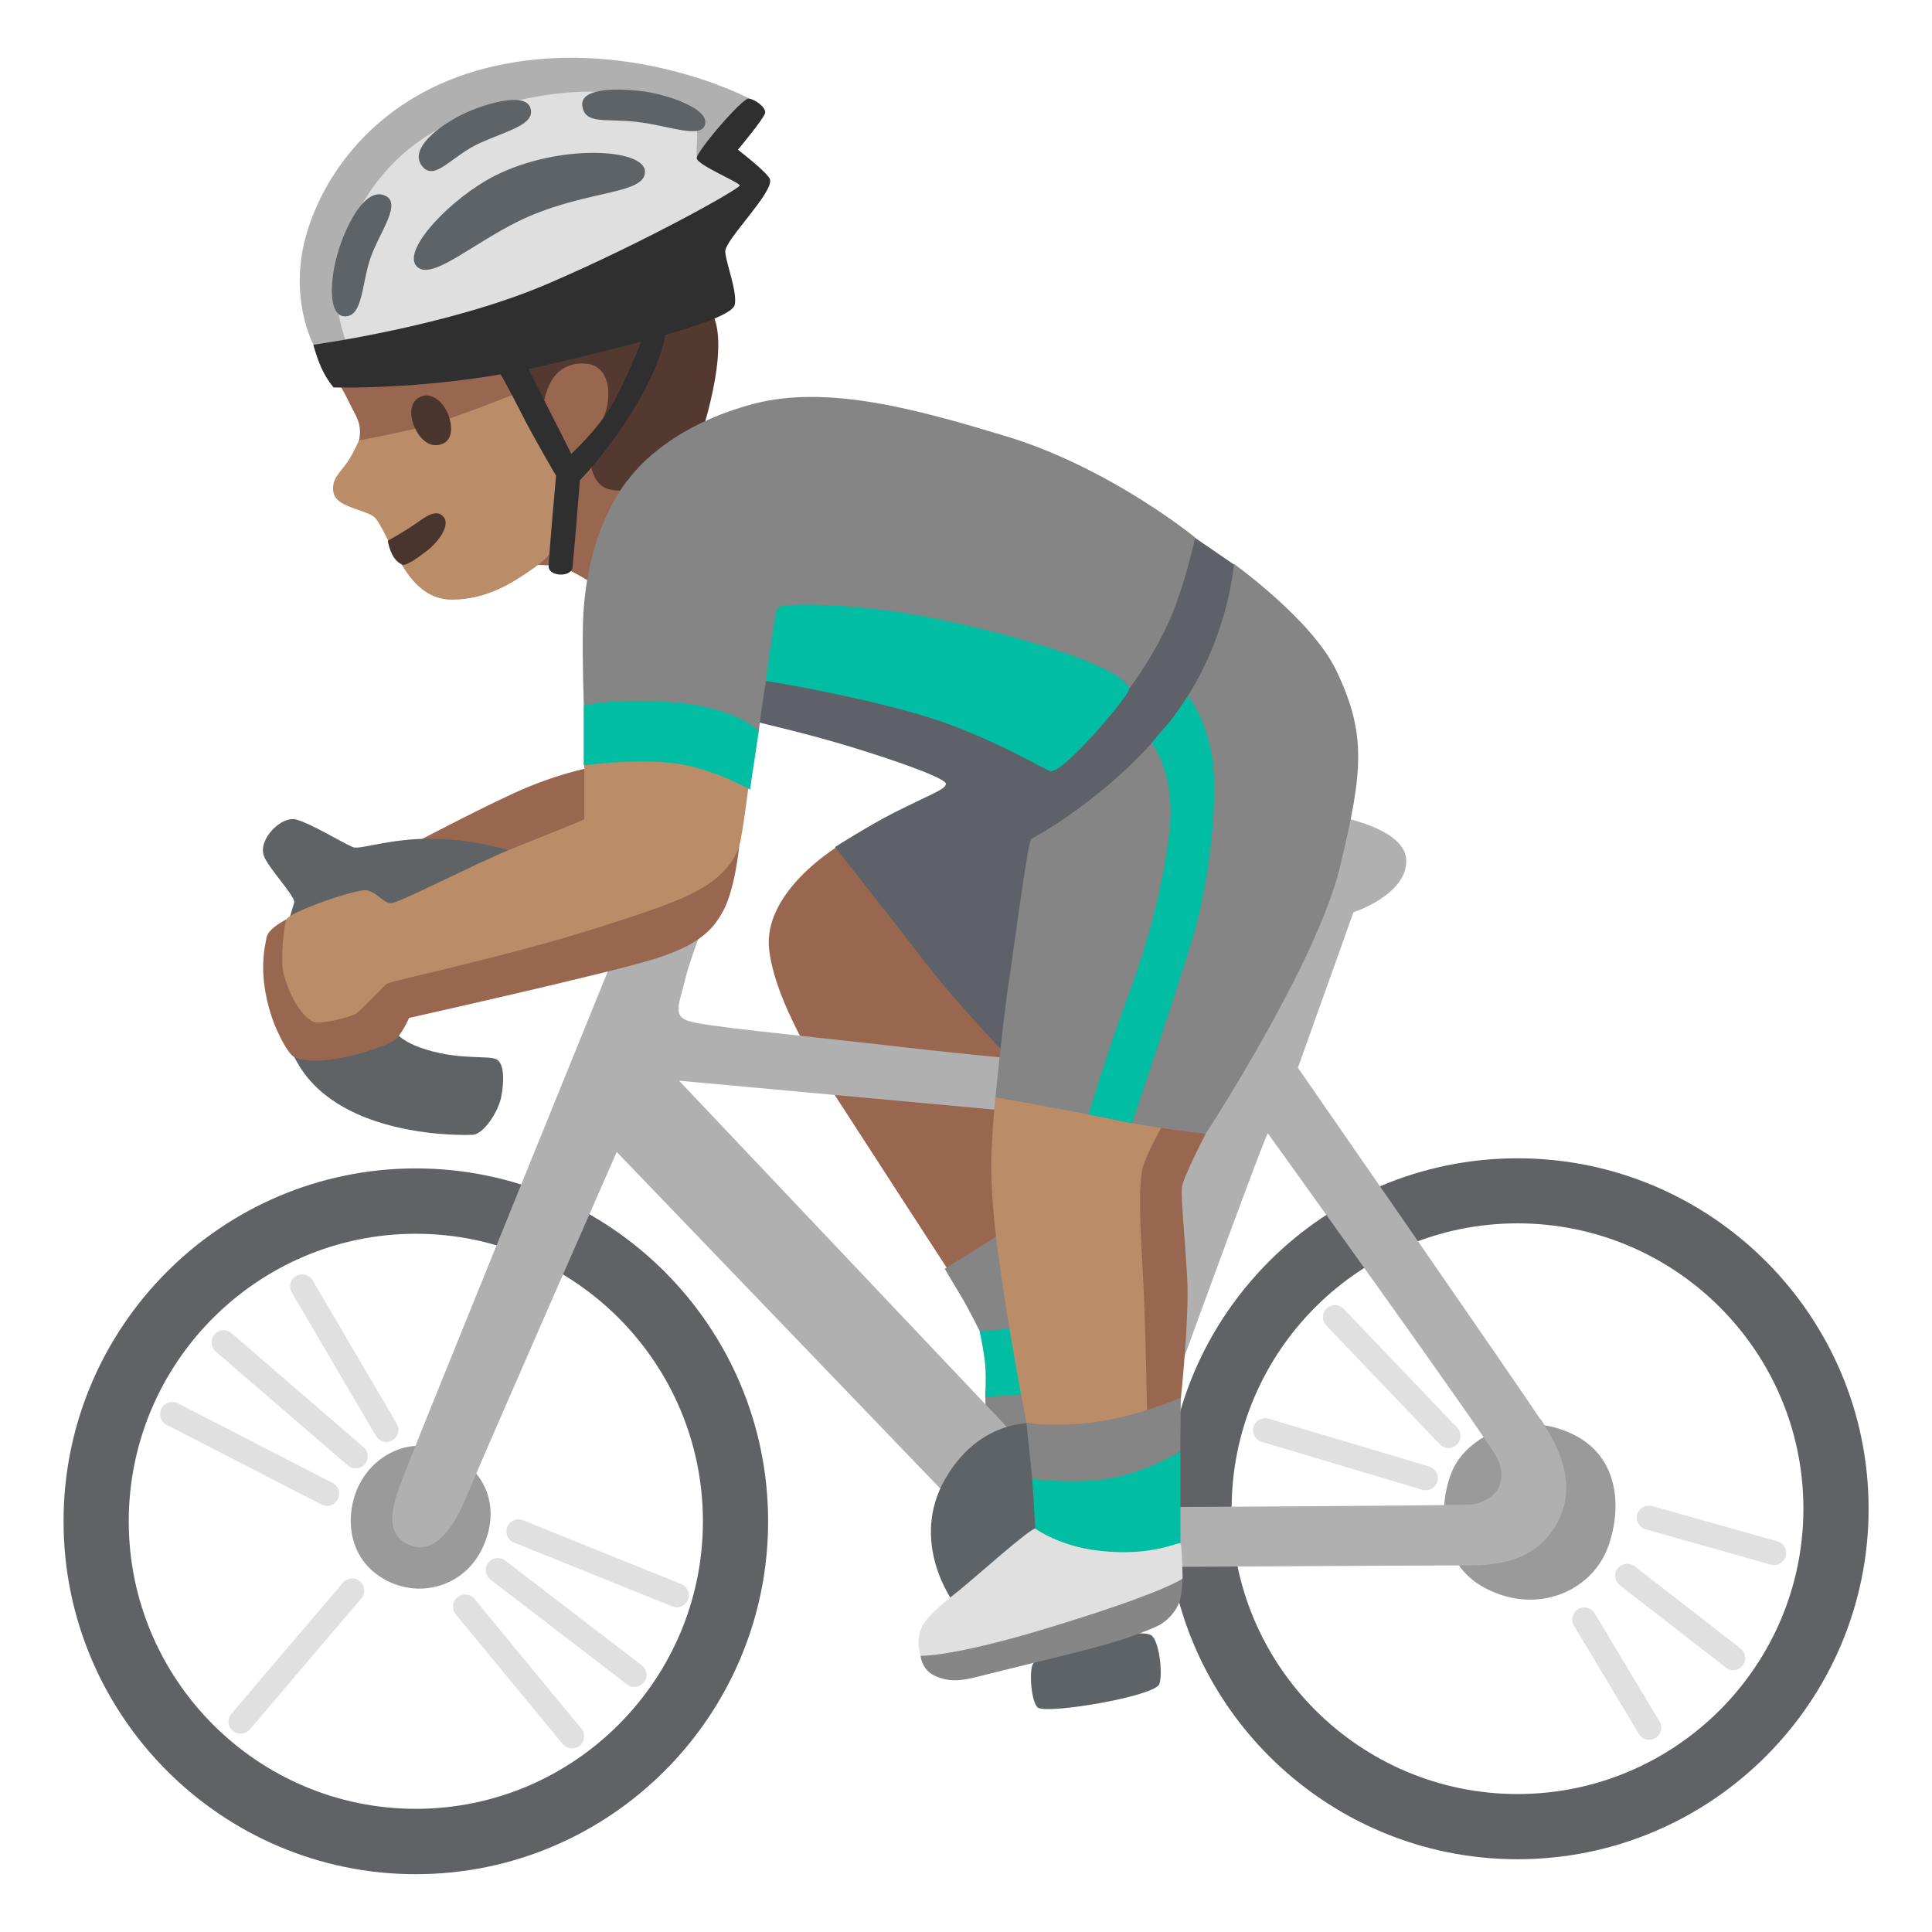 <?xml version="1.0" encoding="utf-8"?>
<!-- Generator: Adobe Illustrator 26.3.1, SVG Export Plug-In . SVG Version: 6.00 Build 0)  -->
<svg version="1.1" id="a" xmlns="http://www.w3.org/2000/svg" xmlns:xlink="http://www.w3.org/1999/xlink" x="0px" y="0px"
	 viewBox="0 0 128 128" style="enable-background:new 0 0 128 128;" xml:space="preserve">
<path style="fill:#99674F;" d="M28.68,24.28l-6.12,1.3c0,0,0.38,0.66,0.68,1.3s0.78,1.17,0.55,2.29s11.39,8.26,11.39,8.26
	s1.39-0.06,2.2,0.22s2.14,1.18,2.14,1.18l2.87-6.67l1.11-11.25l-14.83,3.35L28.68,24.28z"/>
<path style="fill:#543930;" d="M38.34,21.76l-4.48,2.35l2.1,3.04c0,0,0.09-1.22,0.69-2.1c0.48-0.71,1.35-1.08,2.31-0.94
	s1.31,1.06,1.34,1.77c0.08,1.86-0.97,2.72-0.97,2.72l-0.15,2.34c0,0,0.16,1.24,1.19,1.48c1.23,0.29,2.02-0.25,2.02-0.25l4.05-3.33
	c0,0,2.38-6.99,0.29-8.63C45.53,19.27,38.35,21.76,38.34,21.76L38.34,21.76z"/>
<path style="fill:#99674F;" d="M61.5,58.26l-6.04-2.15c0,0-4.95,2.99-4.5,6.82c0.45,3.84,3.96,9.01,5.11,10.8s6.84,10.55,6.84,10.55
	l5.18-2.11l0.77-14.06l-7.35-9.84L61.5,58.26z"/>
<path style="fill:#99674F;" d="M27.07,56.05c0,0,5.74-3.03,7.96-3.93c3.14-1.28,5.31-1.47,5.31-1.47l1.08,9.63l-14.34-4.22
	L27.07,56.05z"/>
<path style="fill:#BA8D68;" d="M34.41,25.99c0,0-3.23,1.29-5.55,2.06c-1.17,0.39-5.08,1.13-5.08,1.13s-0.36,0.86-0.79,1.47
	c-0.48,0.68-0.88,0.97-0.92,1.61c-0.04,0.64,0.27,0.95,0.92,1.24s1.44,0.46,1.8,0.75s0.94,1.68,1.41,2.44s1.46,3.06,3.79,3.04
	s4.06-1.17,5.41-2.12s1.89-2.14,1.89-2.14v-4.41L34.41,26L34.41,25.99z"/>
<path style="fill:#858585;" d="M66.93,81.35l-4.34,2.71c0,0,0.9,1.52,1.21,2.03c0.31,0.51,1.13,2.14,1.13,2.14l1.17,2.25l-0.83,1.73
	l0.06,2.24l2.94,2.62l2.81-5.88l-4.16-9.83L66.93,81.35z"/>
<path style="fill:#00BDA3;" d="M67.32,87.99l-2.42,0.22c0,0,0.29,1.27,0.37,2.21s0,2.13,0,2.13l3.91-0.28l-1.85-4.28H67.32z"/>
<path style="fill:#9A9A9A;" d="M106.5,102.59c0.96-2.53,0.9-6.2-2.56-7.69s-6.56,0.38-7.55,2.19s-1.5,6.3,2.03,8.14
	c3.45,1.8,7.02,0.15,8.08-2.65V102.59z"/>
<path style="fill:#606265;" d="M100.54,123.18c-12.82,0-23.26-10.42-23.26-23.22s10.43-23.22,23.26-23.22s23.26,10.42,23.26,23.22
	S113.37,123.18,100.54,123.18z M100.54,81.05c-10.44,0-18.94,8.48-18.94,18.9s8.5,18.91,18.94,18.91s18.94-8.48,18.94-18.91
	S110.98,81.05,100.54,81.05z"/>
<path style="fill:#606265;" d="M27.55,124.17c-12.87,0-23.34-10.49-23.34-23.38s10.47-23.38,23.34-23.38s23.34,10.49,23.34,23.38
	S40.42,124.17,27.55,124.17z M27.55,81.74c-10.49,0-19.02,8.55-19.02,19.05s8.53,19.05,19.02,19.05s19.02-8.55,19.02-19.05
	S38.04,81.74,27.55,81.74z"/>
<path style="fill:#9A9A9A;" d="M25.34,104.56c2.36,1.42,5.29,0.57,6.52-1.79s0.72-4.9-1.72-6.33s-5.03-0.37-6.22,1.7
	C22.85,100.01,22.84,103.06,25.34,104.56z"/>
<path style="fill:#B0B0B0;" d="M102.03,94c-1.23-1.89-16.04-23.26-16.04-23.26l3.68-10.3c0,0,3.5-1.13,3.5-3.4s-4.91-3.02-4.91-3.02
	L81.18,71.4c0,0-12.75-1.04-20.97-1.98S46.61,68,45.57,67.63s-0.54-1.19-0.16-2.8s1.77-4.95,1.77-4.95l-4.44-1.61
	c0,0-15.21,37.41-15.77,38.92s-1.89,4.16,0,5.1c1.6,0.8,2.93-0.66,3.97-3.21s9.92-22.76,9.92-22.76L64.1,100.5l13.79,3.31
	c0,0,17.26-0.1,19.63-0.1s4.43-0.66,5.6-2.72c1.46-2.58,0.17-5.1-1.05-6.98L102.03,94z M66.72,94.55L44.99,71.6l32.97,3.02
	l-6.8,21.06L66.72,94.55z M97.53,99.67c-1.04,0.09-19.48,0.17-19.48,0.17l-2.83-1.04c0,0,8.6-23.71,8.78-23.71
	c0,0,14.57,20.25,15.19,21.5c0.34,0.67,0.4,1.5,0.04,2.08S98.05,99.62,97.53,99.67L97.53,99.67z"/>
<path style="fill:#5F6366;" d="M34.41,56.58c0,0-2.41-0.97-5.8-1.01c-2.82-0.03-4.79,0.76-5.24,0.55c-0.96-0.43-2.67-1.51-3.73-1.82
	c-0.97-0.28-2.52,1.26-2.17,2.37c0.25,0.77,2.02,2.62,2.02,3.08s-2.57,6.15,0.35,10.89s10.79,4.59,11.5,4.54s1.68-1.53,1.87-2.52
	c0.2-1.06,0.2-2.17-0.3-2.47s-2.67,0.1-5.14-0.81c-1.8-0.66-1.92-1.61-1.92-1.61l8.57-11.19L34.41,56.58z"/>
<path style="fill:#5E6367;" d="M63.15,106.13c0,0-2.94-3.97-0.52-8.16c2.53-4.39,6.55-3.66,6.55-3.66l2.09,9.35l-8.12,2.48
	L63.15,106.13z"/>
<path style="fill:#5E6367;" d="M68.74,113.12c0.54,0.49,7.79-0.73,8.07-1.55c0.25-0.74-0.03-2.91-0.54-3.23
	c-0.95-0.59-7.42,1.07-7.85,1.93C68.17,110.78,68.33,112.74,68.74,113.12z"/>
<path style="fill:#99674F;" d="M72.81,89.38l3.93,6.81l1.5-3.59c0,0,0.55-5.22,0.42-7.8s-0.44-5.45-0.35-6.15s1.57-3.53,1.57-3.53
	l-3.58-3.54C76.3,71.58,72.81,89.38,72.81,89.38z"/>
<path style="fill:#99674F;" d="M27.74,62l-8.78-1.08c0,0-1.2,0.59-1.3,1.19s-0.6,2.34,0.32,5.2c0.3,0.93,1.08,2.55,1.55,2.74
	c1.97,0.81,6.4-0.85,6.71-1.2c0.53-0.6,0.86-1.41,0.86-1.41s12.97-2.9,16.17-3.88c3.2-0.98,4.01-2.09,4.6-3.13
	c0.84-1.47,1.11-4.43,1.11-4.43l-1.92-2.88L27.74,62L27.74,62z"/>
<path style="fill:#BA8D68;" d="M79.09,69.54L65.95,72.7c0,0-0.13,0.98-0.25,3.38c-0.17,3.62,0.54,7.69,0.87,9.99
	c0.39,2.75,1.43,8.19,1.43,8.19l4.67,1.32l3.32-2.18c0,0-0.09-6.15-0.31-9.77s-0.22-5.67,0.13-6.59c0.54-1.42,1.53-3.01,1.53-3.01
	l1.74-4.49L79.09,69.54z"/>
<path style="fill:#BA8D68;" d="M44.94,48.47l-6.23,1.97c0,0,0,1.95,0,2.42v1.43c0,0-2.44,1.01-4.69,1.9s-7.29,3.49-8.03,3.64
	c-0.53,0.11-1.05-0.78-1.74-0.85s-5.08,1.43-5.27,1.94s-0.42,2.77-0.18,3.65c0.34,1.22,1.05,2.7,1.97,3.13
	c0.46,0.21,2.55-0.34,2.86-0.57s1.74-1.74,1.98-1.94s7.68-1.74,13.61-3.61c4.08-1.28,6.15-2,7.56-2.91c1.2-0.78,1.9-1.67,2.21-2.68
	c0.2-0.63,0.66-4.34,0.66-4.34l-4.69-3.18L44.94,48.47z"/>
<path style="fill:#5E6268;" d="M47.53,40.55l2.77,7.32c0,0,3.47,0.81,6.13,1.63c2.66,0.81,6.29,2.06,6.24,2.44s-0.98,0.66-3.47,1.92
	c-1.6,0.81-3.88,2.26-3.88,2.26s4.04,5.11,5.99,7.66s5.42,6.18,5.42,6.18l18.61-25.17l-3.56-7.37l-2.61-1.79l-31.63,4.93
	L47.53,40.55z"/>
<path style="fill:#858585;" d="M68.31,55.6c-0.25,0.37-1.12,7.15-1.49,9.58s-0.87,7.52-0.87,7.52s4.66,0.81,7.59,1.43
	s6.34,0.99,6.34,0.99s7.34-11.25,8.89-17.66c1.55-6.4,1.77-8.85-0.25-13.06c-1.61-3.35-6.77-7.04-6.77-7.04s-0.37,5.62-4.35,10.59
	s-9.09,7.64-9.09,7.64V55.6z"/>
<path style="fill:#858585;" d="M41.53,31.87c-2.44,3.32-2.86,7.36-2.91,9.59s0.06,5.3,0.06,5.3l7.96,2.11l3.62-0.36
	c0,0,0.26-2.19,0.5-3.42s11.85-1.44,11.85-1.44l12.21,1.97c0,0,1.97-2.57,3.06-5.5c0.83-2.24,1.3-4.51,1.3-4.51
	s-5.69-4.66-12.6-6.73c-5.77-1.74-11.73-3.42-16.67-2.12c-4.27,1.13-7.01,3.26-8.36,5.11L41.53,31.87z"/>
<path style="fill:#2F2F2F;" d="M32.99,24.47c0,0,0.93,1.66,1.62,3.04s2.23,4.01,2.23,4.01s-0.51,5.63-0.49,6.04
	c0.04,0.65,1.5,0.69,1.58,0.04c0.06-0.44,0.49-5.79,0.49-5.79s1.67-1.65,3.44-4.5c2.15-3.44,2.27-5.43,2.27-5.43l-1.54,0.49
	c0,0-1.18,3.04-2.11,4.58s-2.63,3.12-2.63,3.12s-0.89-1.79-1.65-3.27s-1.73-3.44-1.73-3.44l-1.49,1.12L32.99,24.47z"/>
<path style="fill:#B0B0B0;" d="M24,24.38l-3.23-1.54c0,0-1.68-3.08-0.48-7.28S25.16,6.28,32.25,4.5c9.21-2.3,17.38,2.02,17.38,2.02
	l-3.87,10.73l-21.75,7.12L24,24.38z"/>
<path style="fill:#DFDFDF;" d="M23.17,23.19c0,0-1.43-2.72-0.6-6.14s3.33-7.39,8.07-9.24C40.26,4.05,45.82,7.49,46.08,8
	s-0.05,2.39,0.13,2.53c0.65,0.51,3.11,1.71,3.11,1.71l-0.04,1.43l-15.14,7.78C34.14,21.45,23.17,23.19,23.17,23.19z"/>
<path style="fill:#5E6367;" d="M30.82,7.49c-1.77,0.83-3.76,2.39-2.85,3.52c0.84,1.05,1.95-0.7,3.86-1.55s3.65-1.22,3.31-2.31
	S32.08,6.9,30.82,7.49z"/>
<path style="fill:#5E6367;" d="M38.58,7.03c0.2,1.24,1.51,0.8,3.65,1.05c2.14,0.25,4.28,1.17,4.49,0.13s-2.52-1.93-3.98-2.14
	S38.38,5.73,38.58,7.03L38.58,7.03z"/>
<path style="fill:#5E6367;" d="M32.8,11.64c-2.85,1.43-6.21,4.91-5.2,6s4.04-1.84,7.46-3.31c4.11-1.76,7.72-1.47,7.67-2.98
	s-5.66-1.85-9.94,0.29H32.8z"/>
<path style="fill:#5E6367;" d="M25.41,12.92c-1.16-0.38-2.32,1.62-2.95,3.57s-0.76,4.48,0.41,4.47s1.08-2.11,1.67-3.85
	s2.22-3.75,0.86-4.19L25.41,12.92z"/>
<path style="fill:#2F2F2F;" d="M20.76,22.84c0,0,8.97-1.22,15.51-4.03s12.74-6.31,12.74-6.52s-2.85-1.36-2.85-1.82
	s3.02-3.98,3.44-3.94s1.17,0.59,1.09,0.96s-1.8,2.43-1.8,2.43s2.04,1.57,2.13,1.98c0.19,0.91-3.01,4.01-2.97,4.77
	s0.81,2.64,0.63,3.52c-0.19,0.93-5.57,2.38-12.62,4.03c-7.11,1.66-13.96,1.45-13.96,1.45s-0.43-0.48-0.79-1.26
	C20.97,23.67,20.76,22.84,20.76,22.84z"/>
<g>
	<path style="fill:#E0E0E0;" d="M109.27,115.27c-0.27,0-0.54-0.14-0.69-0.39l-4.3-7.17c-0.23-0.38-0.1-0.87,0.27-1.1
		c0.37-0.23,0.87-0.1,1.1,0.27l4.3,7.17c0.23,0.38,0.1,0.87-0.27,1.1c-0.13,0.08-0.27,0.11-0.41,0.11L109.27,115.27z"/>
	<path style="fill:#E0E0E0;" d="M114.83,110.65c-0.17,0-0.35-0.05-0.49-0.17l-7.02-5.45c-0.35-0.27-0.41-0.77-0.14-1.12
		c0.27-0.35,0.77-0.41,1.12-0.14l7.02,5.45c0.35,0.27,0.41,0.77,0.14,1.12C115.3,110.54,115.07,110.65,114.83,110.65z"/>
	<path style="fill:#E0E0E0;" d="M117.54,103.69c-0.07,0-0.14,0-0.22-0.03l-8.3-2.34c-0.42-0.12-0.67-0.56-0.55-0.99
		c0.12-0.42,0.55-0.67,0.99-0.55l8.3,2.34c0.42,0.12,0.67,0.56,0.55,0.99C118.21,103.46,117.89,103.69,117.54,103.69z"/>
	<path style="fill:#E0E0E0;" d="M94.46,98.73c-0.07,0-0.15-0.01-0.23-0.03l-10.64-3.17c-0.42-0.13-0.66-0.57-0.54-1
		c0.12-0.42,0.57-0.66,1-0.54l10.64,3.17c0.42,0.13,0.66,0.57,0.54,1C95.13,98.51,94.81,98.73,94.46,98.73z"/>
	<path style="fill:#E0E0E0;" d="M95.97,95.94c-0.21,0-0.41-0.08-0.57-0.24l-7.52-7.87c-0.31-0.31-0.31-0.82,0-1.13s0.82-0.31,1.13,0
		l7.52,7.87c0.31,0.31,0.31,0.82,0,1.13C96.37,95.85,96.17,95.93,95.97,95.94L95.97,95.94z"/>
</g>
<g>
	<path style="fill:#E0E0E0;" d="M21.67,99.77c-0.12,0-0.25-0.03-0.37-0.09L11.04,94.4c-0.39-0.2-0.55-0.68-0.34-1.08
		c0.2-0.39,0.69-0.55,1.08-0.35l10.26,5.28c0.39,0.2,0.55,0.68,0.34,1.08C22.24,99.61,21.96,99.76,21.67,99.77L21.67,99.77z"/>
	<path style="fill:#E0E0E0;" d="M23.56,97.28c-0.19,0-0.37-0.06-0.52-0.19l-8.75-7.55c-0.33-0.29-0.37-0.79-0.08-1.13
		s0.79-0.37,1.13-0.08l8.75,7.55c0.33,0.29,0.37,0.79,0.08,1.13C24.01,97.19,23.79,97.29,23.56,97.28L23.56,97.28z"/>
	<path style="fill:#E0E0E0;" d="M25.6,95.54c-0.27,0-0.54-0.14-0.69-0.4l-5.58-9.51c-0.22-0.38-0.1-0.87,0.28-1.09
		c0.38-0.22,0.87-0.1,1.1,0.28l5.58,9.51c0.22,0.38,0.1,0.87-0.28,1.09c-0.13,0.07-0.27,0.11-0.4,0.11L25.6,95.54z"/>
	<path style="fill:#E0E0E0;" d="M15.94,114.86c-0.18,0-0.37-0.06-0.52-0.19c-0.34-0.29-0.38-0.79-0.09-1.13l7.39-8.68
		c0.29-0.34,0.79-0.38,1.13-0.09c0.34,0.29,0.38,0.79,0.09,1.13l-7.39,8.68C16.39,114.77,16.17,114.86,15.94,114.86z"/>
	<path style="fill:#E0E0E0;" d="M37.9,115.84c-0.23,0-0.46-0.1-0.62-0.29l-7.09-8.6c-0.28-0.34-0.23-0.85,0.11-1.13
		s0.85-0.23,1.13,0.11l7.09,8.6c0.28,0.34,0.23,0.85-0.11,1.13C38.26,115.78,38.08,115.84,37.9,115.84z"/>
	<path style="fill:#E0E0E0;" d="M42.04,111.77c-0.17,0-0.34-0.05-0.49-0.17l-9.05-6.94c-0.35-0.27-0.42-0.77-0.15-1.12
		c0.27-0.35,0.77-0.42,1.12-0.15l9.05,6.94c0.35,0.27,0.42,0.77,0.15,1.12c-0.16,0.2-0.4,0.31-0.64,0.31L42.04,111.77z"/>
	<path style="fill:#E0E0E0;" d="M44.84,106.49c-0.1,0-0.2-0.02-0.3-0.06l-10.49-4.23c-0.41-0.17-0.61-0.63-0.44-1.04
		c0.17-0.41,0.63-0.6,1.04-0.44l10.49,4.23c0.41,0.17,0.61,0.63,0.44,1.04C45.45,106.3,45.15,106.49,44.84,106.49z"/>
</g>
<path style="fill:#49352E;" d="M25.69,35.83c0,0,1.13-0.63,1.84-1.13s1.39-1.01,1.86-0.45s-0.38,1.67-1.04,2.19
	s-1.45,1.07-1.69,0.97c-0.79-0.3-0.97-1.59-0.97-1.59L25.69,35.83z"/>
<path style="fill:#49352E;" d="M27.79,26.32c-0.78,0.42-0.6,1.5-0.21,2.21c0.42,0.78,1.08,1.18,1.79,0.85
	c0.78-0.37,0.54-1.6,0.16-2.26S28.45,25.96,27.79,26.32z"/>
<path style="fill:#858585;" d="M70.85,100.64l-2.46-2.67L68,94.26c0,0,1.36,0.27,3.94,0.03c3.11-0.29,6.29-1.69,6.29-1.69
	l-0.03,3.56C78.2,96.16,70.85,100.64,70.85,100.64z"/>
<path style="fill:#868686;" d="M71.34,104.41l-10.35,5.29c0,0,0.06,0.92,0.95,1.33s1.71,0.35,2.82,0.06c1.11-0.29,5.7-1.39,7.63-1.9
	s3.26-1,4.21-1.42c0.85-0.38,1.47-1.22,1.61-1.9c0.13-0.6,0.13-1.3,0.13-1.3S71.34,104.41,71.34,104.41z"/>
<g>
	<path style="fill:#00BDA3;" d="M72.78,104.17l-4.09-0.43l-0.1-2.45l-0.2-3.31c0,0,2.94,0.39,5.31-0.06s4.51-1.75,4.51-1.75v6.1
		l-5.43,1.91L72.78,104.17z"/>
	<path style="fill:#00BDA3;" d="M51.55,40.23c-0.21,0.13-0.81,4.88-0.81,4.88s5.64,0.9,10.2,2.24c4.56,1.33,8.4,3.75,8.7,3.75
		c0.95,0,5.27-5.13,5.17-5.47c-0.49-1.55-7.74-3.6-12.66-4.61C56.9,39.94,52.03,39.93,51.55,40.23z"/>
	<path style="fill:#00BDA3;" d="M76.31,49.24c0,0,1.6,2,1.17,5.83s-1.54,7.72-2.79,11.03s-2.57,7.74-2.57,7.74l2.87,0.57
		c0,0,3-8.76,4.1-12.53c1.1-3.78,1.67-9.41,1.18-11.96s-1.56-3.8-1.56-3.8s-1.02,1.51-1.32,1.83s-1.09,1.28-1.09,1.28L76.31,49.24z"
		/>
	<path style="fill:#00BDA3;" d="M38.67,46.75v3.95c0,0,3.28-0.44,5.86-0.15s5.16,1.76,5.16,1.76l0.58-3.86c0,0-1.42-1.59-5.7-1.92
		C40.58,46.22,38.67,46.75,38.67,46.75z"/>
</g>
<path style="fill:#E0E0E0;" d="M68.59,101.28c-0.28-0.09-4.05,3.29-5,4.05s-1.95,1.54-2.41,2.28c-0.6,0.98-0.19,2.09-0.19,2.09
	s2.02,0.1,8.3-1.8c7.95-2.41,9.06-3.32,9.06-3.32s-0.03-2.12-0.13-2.31s-1.8,0.89-5.41,0.47c-2.65-0.3-4.21-1.46-4.21-1.46H68.59z"
	/>
</svg>
